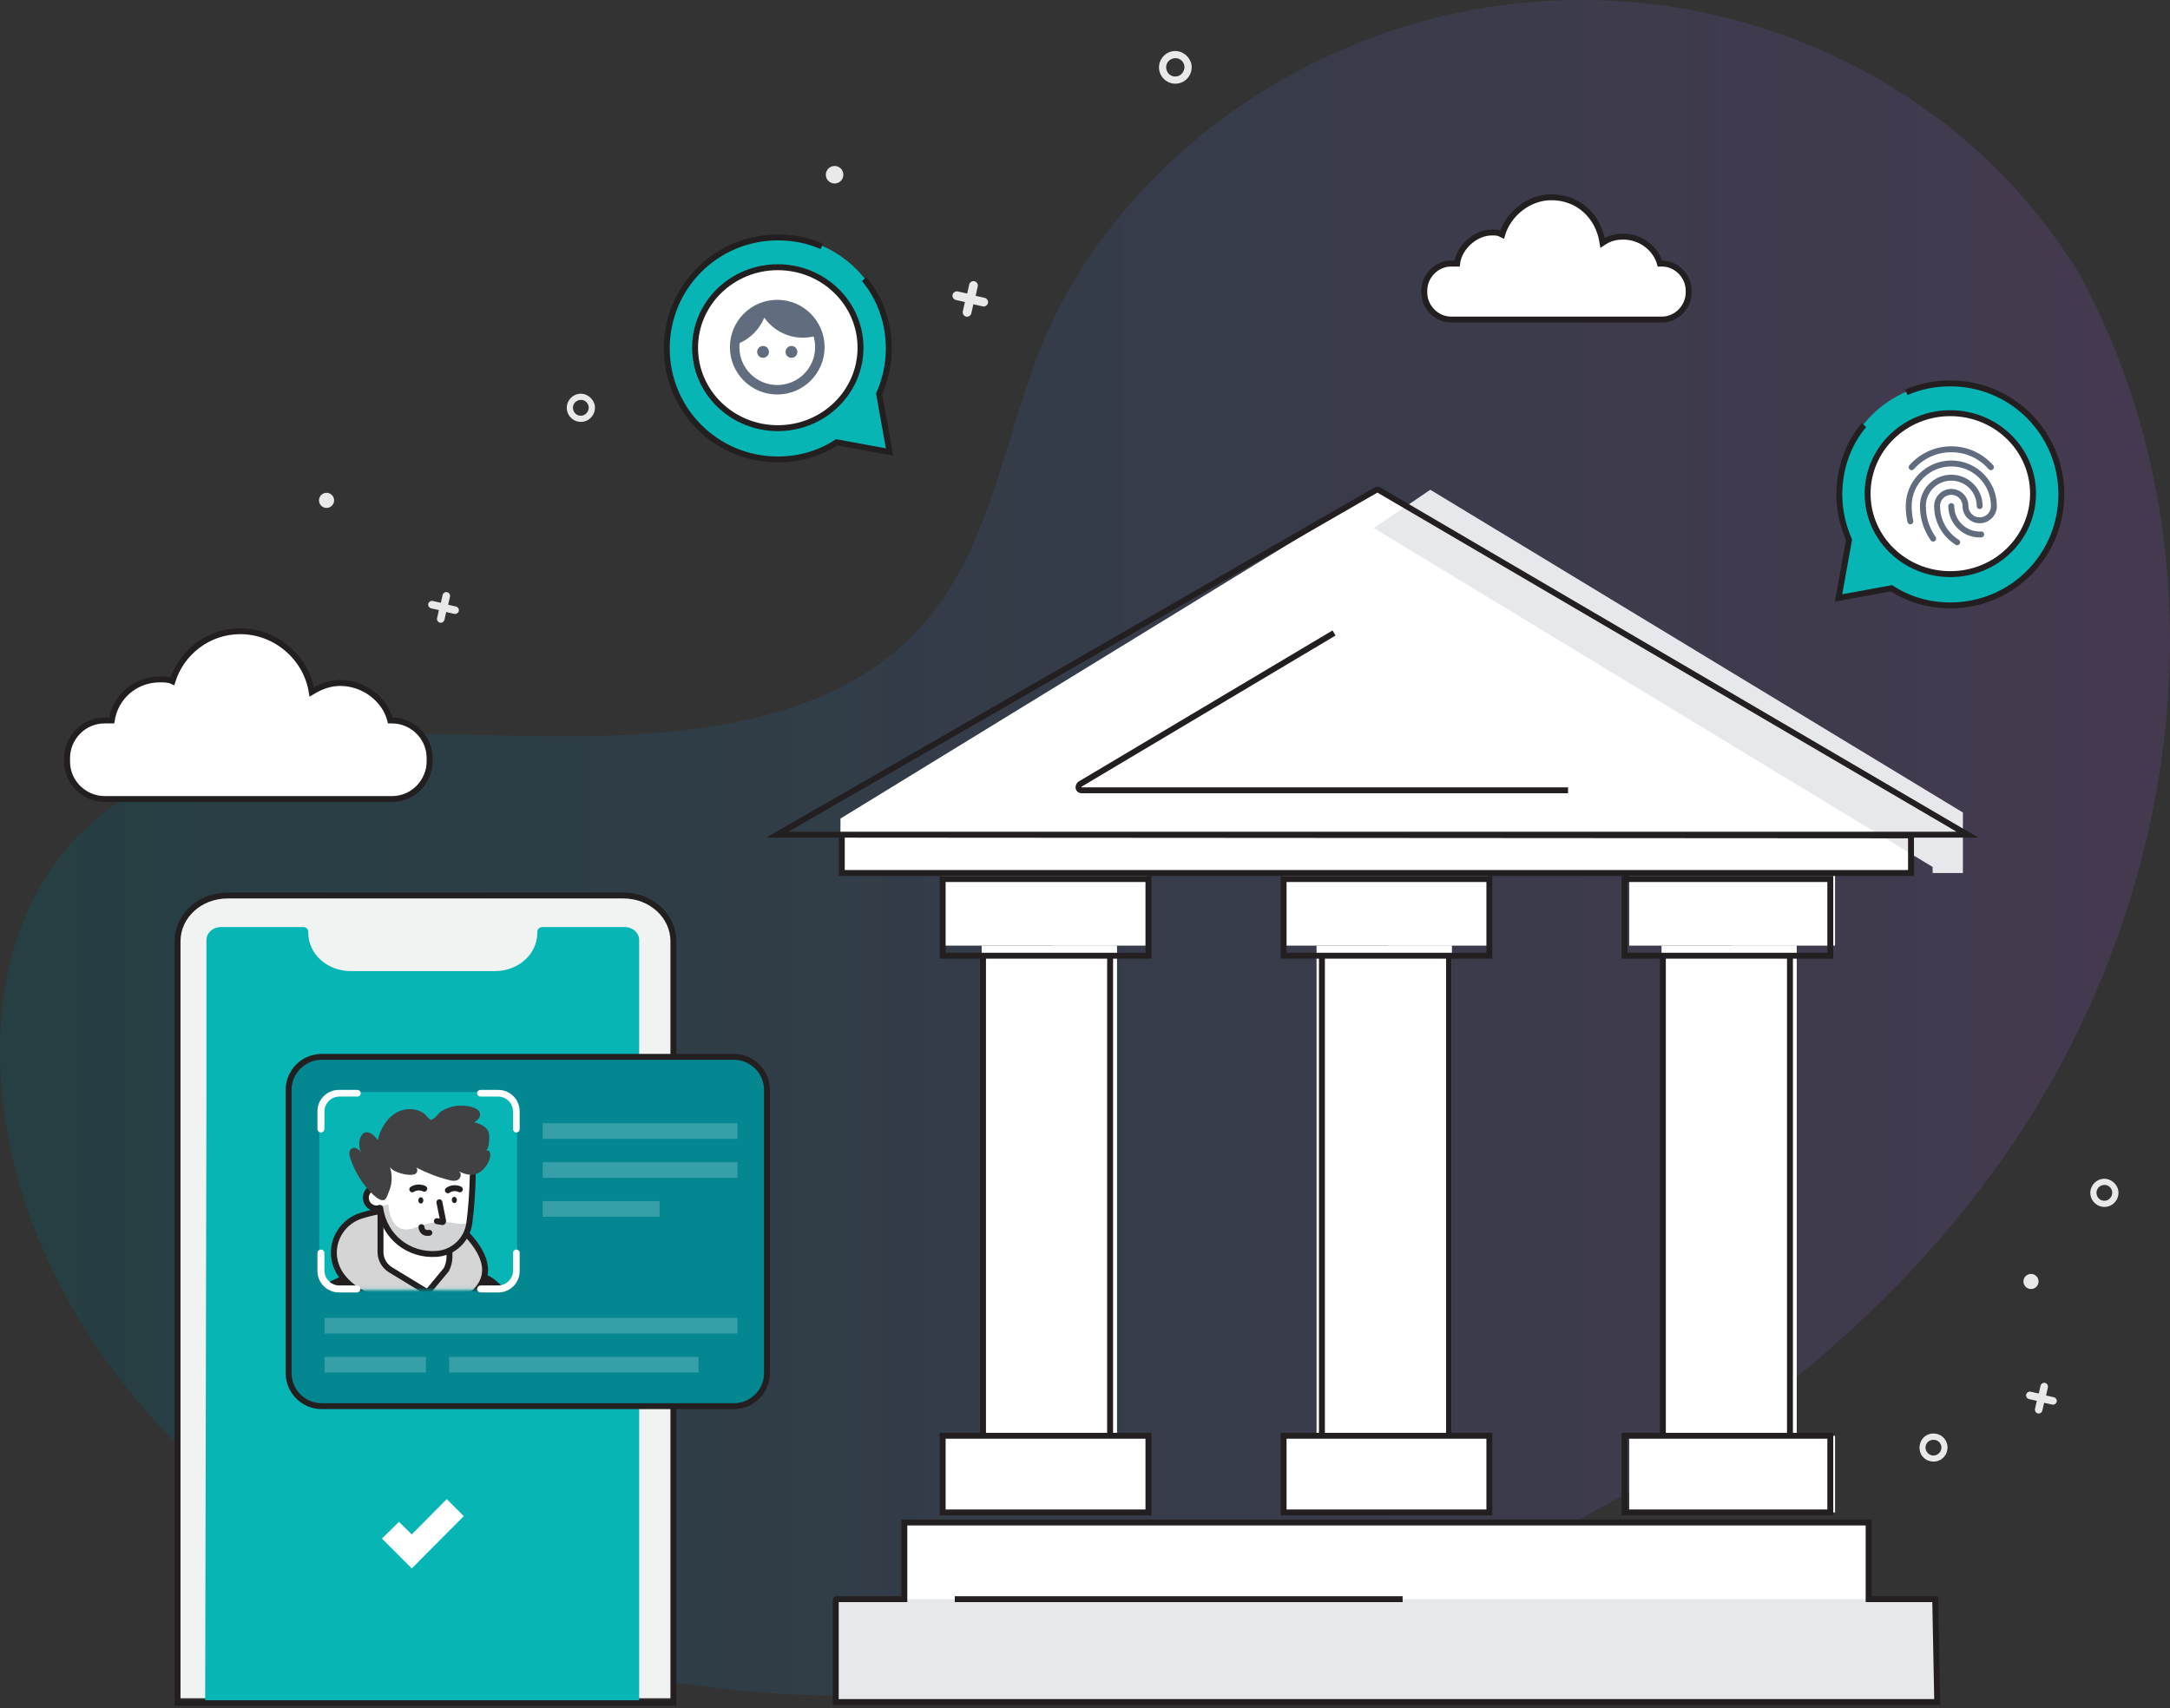 <svg width="550" height="433" viewBox="0 0 550 433" fill="none" xmlns="http://www.w3.org/2000/svg">
<rect x="0" y="0" width="550" height="433" fill="#333333" stroke="none"/>
<path opacity="0.3" d="M526.68 68.777L523.371 63.843C495.523 22.269 445.174 -2.795 392.076 0.249C385.229 0.64 378.423 1.483 371.712 2.774C323.45 12.135 281.45 45.2 264.039 87.546C253.857 112.449 250.943 141.133 231.508 160.894C206.219 186.626 163.289 187.41 125.553 186.361C87.817 185.312 44.849 186.211 19.687 212.036C3.931 228.177 -1.084 251.235 0.189 272.875C3.587 330.254 47.662 381.535 103.815 407.026C159.968 432.516 225.997 434.799 287.394 423.593C373.481 407.879 455.229 364.737 504.407 298.112C553.586 231.486 566.02 140.706 526.68 68.777Z" fill="url(#paint0_linear_2290_7748)"/>
<path d="M377.101 81H367.752C364.116 81 361 77.847 361 74.169V73.644C361 69.966 364.116 66.814 367.752 66.814H369.31C369.829 62.61 373.985 58.932 378.14 58.932C379.178 58.932 379.698 58.932 380.736 59.458C382.295 54.203 387.488 50 393.202 50C399.953 50 405.147 54.729 406.186 61.559C407.744 60.508 409.302 59.983 411.38 59.983C416.054 59.983 419.69 63.136 420.729 66.814H421.248C424.884 66.814 428 69.966 428 73.644V74.169C428 77.847 424.884 81 421.248 81H410.86H377.101Z" fill="white" stroke="#231F20" stroke-width="1.5" stroke-miterlimit="10"/>
<path d="M146.297 99.924C144.446 100.42 143.253 102.363 143.772 104.297C144.268 106.148 146.21 107.341 148.145 106.822C149.996 106.326 151.189 104.384 150.67 102.449C150.068 100.537 148.148 99.428 146.297 99.924ZM147.739 105.308C146.646 105.601 145.579 104.985 145.286 103.892C144.993 102.798 145.609 101.731 146.703 101.438C147.796 101.145 148.863 101.761 149.156 102.855C149.426 103.864 148.749 105.038 147.739 105.308Z" fill="#E9E9E9"/>
<path d="M55.525 171.464C56.88 172.819 59.158 172.881 60.575 171.464C61.929 170.11 61.991 167.831 60.575 166.415C59.22 165.06 56.941 164.998 55.525 166.415C54.17 167.892 54.17 170.109 55.525 171.464ZM59.466 167.523C60.267 168.324 60.267 169.555 59.466 170.356C58.666 171.156 57.434 171.156 56.633 170.356C55.833 169.555 55.833 168.324 56.633 167.523C57.372 166.784 58.727 166.784 59.466 167.523Z" fill="#E9E9E9"/>
<path d="M83.265 128.69C84.287 128.416 84.894 127.365 84.62 126.343C84.346 125.321 83.296 124.714 82.273 124.988C81.251 125.262 80.645 126.313 80.919 127.335C81.193 128.357 82.243 128.964 83.265 128.69Z" fill="#E9E9E9"/>
<path d="M115.601 153.751L113.587 153.299L114.039 151.284C114.178 150.796 113.852 150.252 113.364 150.113C112.876 149.973 112.332 150.299 112.192 150.787L111.74 152.802L109.726 152.35C109.238 152.21 108.694 152.536 108.554 153.024C108.414 153.512 108.74 154.056 109.229 154.196L111.243 154.648L110.791 156.662C110.652 157.151 110.977 157.695 111.466 157.834C111.954 157.974 112.498 157.648 112.637 157.16L113.09 155.145L115.104 155.597C115.592 155.737 116.136 155.411 116.276 154.922C116.415 154.434 116.089 153.89 115.601 153.751Z" fill="#E9E9E9"/>
<path d="M532.449 298.924C530.598 299.42 529.406 301.363 529.924 303.297C530.42 305.148 532.363 306.341 534.297 305.822C536.148 305.326 537.341 303.384 536.822 301.449C536.22 299.537 534.3 298.428 532.449 298.924ZM533.892 304.308C532.798 304.601 531.731 303.985 531.438 302.892C531.145 301.798 531.761 300.731 532.855 300.438C533.948 300.145 535.015 300.761 535.308 301.855C535.579 302.864 534.901 304.038 533.892 304.308Z" fill="#E9E9E9"/>
<path d="M487.525 369.464C488.88 370.819 491.158 370.881 492.575 369.464C493.929 368.11 493.991 365.831 492.575 364.415C491.22 363.06 488.941 362.998 487.525 364.415C486.17 365.893 486.17 368.11 487.525 369.464ZM491.466 365.523C492.267 366.324 492.267 367.555 491.466 368.356C490.666 369.157 489.434 369.156 488.633 368.356C487.833 367.555 487.833 366.324 488.633 365.523C489.372 364.784 490.727 364.784 491.466 365.523Z" fill="#E9E9E9"/>
<path d="M515.265 326.69C516.287 326.416 516.894 325.365 516.62 324.343C516.346 323.321 515.296 322.714 514.274 322.988C513.251 323.262 512.645 324.313 512.919 325.335C513.193 326.357 514.243 326.963 515.265 326.69Z" fill="#E9E9E9"/>
<path d="M520.603 354.194L518.589 353.742L519.04 351.728C519.18 351.239 518.854 350.696 518.366 350.556C517.878 350.416 517.334 350.742 517.194 351.231L516.742 353.245L514.728 352.793C514.24 352.653 513.696 352.979 513.556 353.468C513.416 353.956 513.742 354.5 514.231 354.639L516.245 355.091L515.793 357.106C515.653 357.594 515.979 358.138 516.468 358.278C516.956 358.417 517.5 358.091 517.639 357.603L518.091 355.589L520.106 356.04C520.594 356.18 521.138 355.854 521.278 355.366C521.417 354.878 521.091 354.334 520.603 354.194Z" fill="#E9E9E9"/>
<path d="M296.826 13.072C294.679 13.647 293.295 15.901 293.897 18.145C294.472 20.292 296.725 21.675 298.97 21.074C301.117 20.499 302.5 18.245 301.899 16.001C301.2 13.783 298.973 12.497 296.826 13.072ZM298.499 19.317C297.231 19.657 295.993 18.943 295.653 17.674C295.313 16.406 296.028 15.168 297.296 14.829C298.565 14.489 299.802 15.203 300.142 16.472C300.456 17.643 299.67 19.004 298.499 19.317Z" fill="#E9E9E9"/>
<path d="M179.929 96.06C181.501 97.632 184.144 97.703 185.787 96.06C187.358 94.489 187.43 91.846 185.787 90.202C184.215 88.631 181.572 88.559 179.929 90.202C178.357 91.917 178.357 94.489 179.929 96.06ZM184.501 91.488C185.43 92.417 185.43 93.846 184.501 94.774C183.572 95.703 182.143 95.703 181.215 94.774C180.286 93.846 180.286 92.417 181.215 91.488C182.072 90.631 183.644 90.631 184.501 91.488Z" fill="#E9E9E9"/>
<path d="M212.108 46.441C213.294 46.123 213.998 44.904 213.68 43.718C213.362 42.533 212.144 41.829 210.958 42.147C209.772 42.465 209.069 43.683 209.386 44.869C209.704 46.055 210.923 46.758 212.108 46.441Z" fill="#E9E9E9"/>
<path d="M249.618 75.512L247.281 74.988L247.805 72.651C247.967 72.085 247.589 71.454 247.023 71.292C246.456 71.13 245.825 71.508 245.663 72.074L245.139 74.411L242.802 73.887C242.236 73.725 241.605 74.103 241.443 74.669C241.281 75.236 241.659 75.867 242.225 76.029L244.562 76.553L244.038 78.89C243.876 79.456 244.254 80.087 244.82 80.249C245.387 80.411 246.018 80.033 246.18 79.467L246.704 77.13L249.041 77.654C249.607 77.816 250.238 77.438 250.4 76.871C250.562 76.305 250.184 75.674 249.618 75.512Z" fill="#E9E9E9"/>
<path d="M349.029 124.149L213.019 207.494V221.299H484.016V205.96L349.029 124.149Z" fill="white"/>
<path d="M362.52 124.149L348.203 133.864L489.838 219.766V221.299H497.508V205.96L362.52 124.149Z" fill="#E6E8EB"/>
<path d="M455.385 239.706H421.127V363.956H455.385V239.706Z" fill="white"/>
<path d="M455.38 239.706H439.018V363.956H455.38V239.706Z" fill="white"/>
<path d="M367.946 239.706H333.688V363.956H367.946V239.706Z" fill="white"/>
<path d="M367.948 239.706H351.586V363.956H367.948V239.706Z" fill="white"/>
<path d="M283.07 239.706H248.812V363.956H283.07V239.706Z" fill="white"/>
<path d="M283.07 239.706H266.708V363.956H283.07V239.706Z" fill="white"/>
<path d="M473.279 405.374V385.944H228.87V405.374H211.996C211.485 405.374 211.485 405.374 211.485 405.885V431.451H490.664V405.885C490.664 405.374 490.664 405.374 490.152 405.374H473.279Z" fill="white"/>
<path d="M211.996 405.374C211.485 405.374 211.485 405.374 211.996 405.374L211.485 431.451H490.664V405.885C490.664 405.374 490.664 405.374 490.152 405.374H211.996Z" fill="#E6E8EB"/>
<path d="M377.149 363.958H324.995V383.388H377.149V363.958Z" fill="white"/>
<path d="M465.103 363.958H412.949V383.388H465.103V363.958Z" fill="white"/>
<path d="M290.739 363.958H238.585V383.388H290.739V363.958Z" fill="white"/>
<path d="M377.149 220.277H324.995V239.707H377.149V220.277Z" fill="white"/>
<path d="M465.103 220.277H412.949V239.707H465.103V220.277Z" fill="white"/>
<path d="M290.739 220.277H238.585V239.707H290.739V220.277Z" fill="white"/>
<path d="M355.504 405.373H241.992M249.15 241.752V363.957M281.363 241.752V363.957M335.051 241.752V363.957M367.264 241.752V363.957M421.464 363.957V241.752M453.677 363.957V241.752M338.119 160.453L273.693 198.802C273.182 199.313 273.182 200.335 274.204 200.335H397.432M490.491 405.373L491.003 431.451H211.824V405.885C211.824 405.373 211.824 405.373 212.335 405.373H229.209V385.943H473.618V405.373H490.491ZM291.078 383.387V363.957H238.924V383.387H291.078ZM377.49 383.387V363.957H325.336V383.387H377.49ZM463.903 383.387V363.957H411.749V383.387H463.903ZM238.924 222.833V242.263H291.078V222.833H238.924ZM213.358 211.584V221.299H484.355V211.754L213.358 211.584ZM325.336 222.833V242.263H377.49V222.833H325.336ZM411.749 222.833V242.263H463.903V222.833H411.749ZM498.672 211.584L349.368 124.149C349.368 124.149 349.368 124.149 348.857 124.149L197 211.584H498.672Z" stroke="#231F20" stroke-width="1.5" stroke-miterlimit="10"/>
<path d="M39.63 202.545H26.505C21.526 202.545 17 198.472 17 193.04V192.135C17 187.157 21.073 182.63 26.505 182.63H28.315C29.22 176.747 34.199 172.22 40.536 172.22C41.441 172.22 42.799 172.22 43.704 172.673C45.967 165.431 52.756 160 60.903 160C69.955 160 77.65 166.789 79.007 175.389C81.27 174.031 83.534 173.126 86.249 173.126C92.133 173.126 97.564 177.199 98.922 182.63H99.375C104.353 182.63 108.88 186.704 108.88 192.135V193.04C108.88 198.019 104.806 202.545 99.375 202.545H85.344H39.63Z" fill="white" stroke="#231F20" stroke-width="1.5" stroke-miterlimit="10"/>
<path d="M158.003 227H57.672C50.65 227 45 232.14 45 238.529V430.475H170.676V238.529C170.676 232.14 165.026 227 158.003 227Z" fill="#F1F2F2"/>
<path d="M158.003 227H57.672C50.65 227 45 232.17 45 238.596V431.672H170.676V238.596C170.676 232.17 165.026 227 158.003 227Z" stroke="#231F20" stroke-width="1.5" stroke-miterlimit="10" stroke-linecap="round"/>
<path d="M52 431L52.325 277.886V238.305C52.325 236.469 53.948 235 55.978 235H76.841C77.572 235 78.14 235.514 78.14 236.175V236.469C78.14 241.83 82.93 246.162 88.856 246.162H125.469C131.395 246.162 136.184 241.83 136.184 236.469V236.175C136.184 235.514 136.753 235 137.483 235H158.347C160.376 235 162 236.469 162 238.305V431H52Z" fill="#07B6B4"/>
<path d="M104.37 397.577L96.806 390.013L101.117 385.784L104.37 388.956L113.235 380.009L117.545 384.32L104.37 397.577Z" fill="white"/>
<path d="M81.551 267.902H185.998C190.631 267.902 194.401 271.671 194.401 276.304V348.044C194.401 352.678 190.631 356.448 185.998 356.448H81.551C76.918 356.448 73.148 352.677 73.148 348.044V276.304C73.149 271.671 76.918 267.902 81.551 267.902Z" fill="#058792" stroke="#231F20" stroke-width="1.5"/>
<path opacity="0.2" d="M186.917 284.726H137.555V288.675H186.917V284.726Z" fill="white"/>
<path opacity="0.2" d="M167.172 304.471H137.555V308.42H167.172V304.471Z" fill="white"/>
<path opacity="0.2" d="M186.917 294.599H137.555V298.548H186.917V294.599Z" fill="white"/>
<path opacity="0.2" d="M186.921 334.088H82.273V338.037H186.921V334.088Z" fill="white"/>
<path opacity="0.2" d="M107.941 343.961H82.273V347.91H107.941V343.961Z" fill="white"/>
<path opacity="0.2" d="M177.046 343.961H113.863V347.91H177.046V343.961Z" fill="white"/>
<path d="M126.045 276.8H85.925C83.164 276.8 80.925 279.038 80.925 281.8V321.919C80.925 324.681 83.164 326.919 85.925 326.919H126.045C128.806 326.919 131.045 324.681 131.045 321.919V281.8C131.045 279.038 128.806 276.8 126.045 276.8Z" fill="#07B6B4"/>
<mask id="mask0_2290_7748" style="mask-type:alpha" maskUnits="userSpaceOnUse" x="80" y="276" width="52" height="51">
<path d="M126.045 276.8H85.925C83.164 276.8 80.925 279.038 80.925 281.8V321.919C80.925 324.681 83.164 326.919 85.925 326.919H126.045C128.806 326.919 131.045 324.681 131.045 321.919V281.8C131.045 279.038 128.806 276.8 126.045 276.8Z" fill="#1E939D"/>
</mask>
<g mask="url(#mask0_2290_7748)">
<path d="M125.893 325.914C125.893 325.914 167.723 360.161 169.639 376.367C169.639 376.367 168.442 379.321 166.286 381.556C164.77 383.073 162.455 383.152 160.698 381.955L125.893 357.687V325.914Z" fill="#D5D5D5"/>
<path d="M125.893 325.914C125.893 325.914 167.723 360.161 169.639 376.367C169.639 376.367 168.442 379.321 166.286 381.556C164.77 383.073 162.455 383.152 160.698 381.955L125.893 357.687V325.914Z" stroke="#231F20" stroke-width="1.5" stroke-miterlimit="10" stroke-linecap="round"/>
<path d="M98.831 322.402L88.613 323.44L79.911 351.061V380.917C79.911 385.946 83.983 389.938 88.932 389.938H122.381C127.41 389.938 131.481 385.787 131.401 380.758L130.284 335.574C130.124 329.986 126.612 325.116 121.423 323.2H121.343L98.831 322.402Z" fill="#D5D5D5"/>
<path d="M131.401 354.334V380.837C131.481 385.866 127.41 390.018 122.381 390.018H88.932C83.903 390.018 79.911 385.946 79.911 380.997V351.14L88.293 324.637C88.533 323.998 89.092 323.439 89.81 323.439L98.831 322.482L121.343 323.36C122.7 323.599 124.057 324.238 125.095 325.116L129.805 329.347" stroke="#231F20" stroke-width="1.5" stroke-miterlimit="10" stroke-linecap="round"/>
<path d="M88.616 323.439C88.616 323.439 61.713 334.376 52.054 351.06C42.394 367.744 67.541 382.513 67.541 382.513C67.541 382.513 73.288 382.274 75.444 375.887C75.444 375.887 75.045 365.829 70.415 360.161C69.856 359.442 70.016 358.404 70.734 357.925L90.133 344.913L91.49 325.594L88.616 323.439Z" fill="#D5D5D5"/>
<path d="M84.624 348.586L70.733 357.926C70.015 358.405 69.855 359.443 70.414 360.161C75.044 365.829 75.443 375.888 75.443 375.888C73.288 382.274 67.54 382.513 67.54 382.513C67.54 382.513 42.314 367.745 52.053 351.06C61.713 334.376 88.615 323.439 88.615 323.439L92.766 323.04" stroke="#231F20" stroke-width="1.5" stroke-miterlimit="10" stroke-linecap="round"/>
<path d="M101.308 331.183L113.043 326.314C113.043 326.314 114.64 325.036 116.077 322.961L98.833 322.322L88.615 323.36C88.615 323.36 85.821 324.477 81.67 326.633C87.019 334.456 101.308 331.183 101.308 331.183Z" fill="#231F20"/>
<path d="M125.973 325.994C124.696 324.797 123.179 323.919 121.503 323.28H121.423L98.911 322.402L97.634 322.562C100.109 324.877 102.344 326.313 102.344 326.313L113.999 331.263C113.999 331.183 123.419 332.221 125.973 325.994Z" fill="#231F20"/>
<path d="M119.352 313.939C110.97 304.12 98.596 306.036 91.811 308.111C87.181 309.469 84.147 314.019 84.786 318.809C86.143 328.628 101.39 331.182 101.39 331.182H114.083C114.004 331.182 130.049 326.472 119.352 313.939Z" fill="#D5D5D5"/>
<path d="M101.307 331.182C101.307 331.182 86.059 328.628 84.702 318.809C84.063 314.019 87.097 309.469 91.727 308.112C98.513 306.036 110.966 304.2 119.268 313.939C129.966 326.472 113.92 331.182 113.92 331.182" stroke="#231F20" stroke-width="1.5" stroke-miterlimit="10" stroke-linecap="round"/>
<path d="M95.625 306.327C97.12 306.224 98.249 304.928 98.146 303.433C98.043 301.938 96.747 300.809 95.252 300.912C93.756 301.015 92.627 302.311 92.731 303.806C92.834 305.302 94.129 306.431 95.625 306.327Z" fill="white"/>
<path d="M95.625 306.327C97.12 306.224 98.249 304.928 98.146 303.433C98.043 301.938 96.747 300.809 95.252 300.912C93.756 301.015 92.627 302.311 92.731 303.806C92.834 305.302 94.129 306.431 95.625 306.327Z" stroke="#231F20" stroke-width="1.5" stroke-miterlimit="10" stroke-linecap="round"/>
<path d="M96.439 307.393V317.931C96.439 319.448 97.238 320.805 98.515 321.603L108.813 327.031L113.922 320.406V310.427L96.439 307.393Z" fill="white"/>
<path d="M96.439 307.393V317.372C96.439 319.208 97.397 320.884 98.914 321.842L107.695 327.191C108.095 327.431 108.494 327.351 108.813 327.031L113.124 321.842C113.603 320.884 113.922 319.767 113.922 318.649V316.813" stroke="#231F20" stroke-width="1.5" stroke-miterlimit="10" stroke-linecap="round"/>
<path d="M110.568 317.93C103.703 318.409 97.556 313.54 96.439 306.754L94.124 292.704C94.124 292.704 117.354 284.961 119.11 290.948C120.467 295.738 119.749 304.04 118.951 310.027C118.312 314.338 114.879 317.611 110.568 317.93Z" fill="white"/>
<path d="M97.225 309.428L96.489 305.703L98.452 305.331C98.452 305.331 98.656 313.749 105.242 311.179C114.363 307.64 116.612 312.11 119.23 309.242C119.189 309.465 119.189 309.689 119.189 309.875C119.189 309.912 119.189 309.987 119.189 310.024C118.985 313.935 115.917 317.212 111.745 317.808C105.364 318.777 99.188 315.164 97.225 309.428Z" fill="#D1D3D4"/>
<path d="M119.828 298.054C119.748 301.806 119.429 306.675 118.95 310.028C118.391 314.339 114.878 317.612 110.568 317.851C103.702 318.33 97.396 313.62 96.358 306.196" stroke="#231F20" stroke-width="1.5" stroke-miterlimit="10" stroke-linecap="round"/>
<path d="M103.785 297.814C101.869 297.734 99.155 296.776 98.836 295.738C98.836 295.818 98.915 295.978 98.915 296.058C99.315 297.494 99.394 299.011 99.075 300.528C98.836 301.486 98.437 302.444 98.037 303.402C97 305.956 93.727 301.965 92.928 301.087C91.092 298.852 89.655 296.297 88.777 293.583C88.458 292.705 88.378 291.587 89.176 291.108C90.054 290.629 91.012 291.427 91.651 292.226C90.374 290.549 91.172 285.839 93.966 287.276C94.685 287.675 95.243 288.314 95.722 289.032C96.441 286.079 98.117 283.205 100.831 281.848C102.907 280.81 105.541 280.89 107.457 282.247C107.936 282.566 108.415 283.444 108.894 283.684C109.533 284.003 109.054 284.003 109.772 283.604C110.571 283.205 111.05 282.247 111.848 281.688C112.966 280.97 114.403 280.491 115.68 280.331C117.117 280.171 118.554 280.251 119.911 280.73C120.709 280.97 121.587 281.528 121.667 282.327C121.827 283.285 120.949 284.003 120.15 284.562C120.629 284.562 121.028 284.722 121.428 284.881C122.705 285.36 123.822 286.238 123.982 287.675C124.062 288.234 124.062 291.427 123.024 291.667C124.381 291.268 124.381 292.784 124.142 293.663C123.743 295.1 122.705 296.457 121.428 297.255C119.671 298.293 117.915 297.654 116.239 296.936C117.037 297.255 116.877 298.532 116.159 299.011C115.44 299.49 114.482 299.331 113.684 299.091C110.81 298.373 108.016 297.255 105.382 295.898C105.941 296.217 105.861 297.095 105.382 297.494C105.142 297.734 104.504 297.814 103.785 297.814Z" fill="#414042"/>
<path d="M111.369 304.759L112.327 309.549C112.327 309.629 112.247 309.788 112.167 309.788L110.73 309.549" stroke="#231F20" stroke-width="1.5" stroke-miterlimit="10" stroke-linecap="round"/>
<path d="M106.82 311.065C106.82 311.065 106.9 312.822 108.816 312.502" stroke="#231F20" stroke-width="1.5" stroke-miterlimit="10" stroke-linecap="round"/>
<path d="M113.519 301.725C113.519 301.725 114.876 300.687 116.553 301.486" stroke="#231F20" stroke-width="1.5" stroke-miterlimit="10" stroke-linecap="round"/>
<path d="M104.5 301.486C104.5 301.486 105.857 300.528 107.534 301.326" stroke="#231F20" stroke-width="1.5" stroke-miterlimit="10" stroke-linecap="round"/>
<path d="M115.213 304.978C115.565 304.953 115.825 304.577 115.795 304.137C115.765 303.698 115.455 303.361 115.103 303.385C114.751 303.409 114.49 303.785 114.521 304.225C114.551 304.665 114.861 305.002 115.213 304.978Z" fill="#231F20"/>
<path d="M106.668 305.082C107.02 305.081 107.305 304.723 107.304 304.282C107.302 303.841 107.015 303.484 106.663 303.486C106.31 303.487 106.025 303.845 106.027 304.286C106.028 304.727 106.315 305.083 106.668 305.082Z" fill="#231F20"/>
</g>
<path d="M81.476 281.769C81.476 279.251 83.517 277.21 86.035 277.21H90.594C90.642 277.21 90.682 277.171 90.682 277.122C90.682 277.073 90.642 277.033 90.594 277.033H85.858C83.291 277.033 81.21 279.114 81.21 281.681V286.195C81.21 286.269 81.269 286.328 81.343 286.328C81.416 286.328 81.476 286.269 81.476 286.195V281.769Z" fill="white" stroke="white" stroke-width="1.5" stroke-miterlimit="10"/>
<path d="M121.751 277.032C121.702 277.032 121.663 277.071 121.663 277.12C121.663 277.169 121.702 277.209 121.751 277.209H126.222C128.739 277.209 130.78 279.25 130.78 281.768V286.238C130.78 286.287 130.82 286.327 130.869 286.327C130.918 286.327 130.958 286.287 130.958 286.238V281.679C130.958 279.113 128.877 277.032 126.31 277.032H121.751Z" fill="white" stroke="white" stroke-width="1.5" stroke-miterlimit="10"/>
<path d="M130.784 322.047C130.784 324.565 128.743 326.606 126.225 326.606H121.799C121.726 326.606 121.667 326.665 121.667 326.738C121.667 326.812 121.726 326.871 121.799 326.871H126.314C128.881 326.871 130.962 324.791 130.962 322.224V317.576C130.962 317.527 130.922 317.488 130.873 317.488C130.824 317.488 130.784 317.527 130.784 317.576V322.047Z" fill="white" stroke="white" stroke-width="1.5" stroke-miterlimit="10"/>
<path d="M90.461 326.871C90.534 326.871 90.594 326.812 90.594 326.738C90.594 326.665 90.534 326.606 90.461 326.606H86.034C83.517 326.606 81.476 324.564 81.476 322.047V317.62C81.476 317.547 81.416 317.488 81.343 317.488C81.269 317.488 81.21 317.547 81.21 317.62V322.179C81.21 324.771 83.311 326.871 85.902 326.871H90.461Z" fill="white" stroke="white" stroke-width="1.5" stroke-miterlimit="10"/>
<path d="M466 151.384L468.644 136.655C467.133 133.256 466.189 129.291 466.189 125.136C466.189 109.652 478.652 97 494.325 97C509.81 97 522.461 109.463 522.461 125.136C522.461 140.621 509.998 153.273 494.325 153.273C488.849 153.273 483.75 151.762 479.407 148.929L466 151.384Z" fill="#07B6B4"/>
<path d="M483.184 99.455C486.583 97.944 490.36 97.189 494.325 97.189C509.81 97.189 522.461 109.652 522.461 125.325C522.461 140.809 509.998 153.461 494.325 153.461C488.849 153.461 483.75 151.951 479.407 149.118L466 151.573L468.644 136.844C467.133 133.445 466.189 129.479 466.189 125.325C466.189 118.716 468.455 112.484 472.42 107.763" stroke="#231F20" stroke-width="1.5" stroke-miterlimit="10"/>
<path d="M494.324 104.737C505.922 104.737 515.29 113.889 515.29 125.136C515.29 136.384 505.922 145.536 494.324 145.536C482.726 145.536 473.358 136.384 473.358 125.136C473.358 113.889 482.726 104.737 494.324 104.737Z" fill="white" stroke="#231F20" stroke-width="1.5"/>
<path d="M489.969 136.54C488.331 134.202 487.367 131.357 487.367 128.286C487.367 124.308 490.59 121.084 494.565 121.084C498.541 121.084 501.763 124.308 501.763 128.286" stroke="#616D7E" stroke-width="1.5" stroke-linecap="round" stroke-linejoin="round"/>
<path d="M502.154 135.468C502.024 135.476 501.897 135.488 501.766 135.488C497.791 135.488 494.568 132.264 494.568 128.286" stroke="#616D7E" stroke-width="1.5" stroke-linecap="round" stroke-linejoin="round"/>
<path d="M496.064 137.458C493.005 135.551 490.968 132.157 490.968 128.286C490.968 126.297 492.58 124.685 494.568 124.685C496.556 124.685 498.168 126.297 498.168 128.286C498.168 130.275 499.78 131.887 501.767 131.887C503.755 131.887 505.367 130.275 505.367 128.286C505.367 122.319 500.532 117.483 494.569 117.483C488.606 117.483 483.771 122.319 483.771 128.286C483.771 129.616 483.92 130.911 484.194 132.159" stroke="#616D7E" stroke-width="1.5" stroke-linecap="round" stroke-linejoin="round"/>
<path d="M504.617 118.436C502.162 115.648 498.573 113.882 494.567 113.882C490.56 113.882 486.971 115.648 484.517 118.436" stroke="#616D7E" stroke-width="1.5" stroke-linecap="round" stroke-linejoin="round"/>
<path d="M225.461 114.384L222.817 99.655C224.328 96.256 225.272 92.291 225.272 88.136C225.272 72.652 212.809 60 197.136 60C181.651 60 169 72.463 169 88.136C169 103.621 181.463 116.273 197.136 116.273C202.612 116.273 207.711 114.762 212.054 111.929L225.461 114.384Z" fill="#07B6B4"/>
<path d="M208.277 62.455C204.878 60.944 201.101 60.189 197.136 60.189C181.651 60.189 169 72.652 169 88.325C169 103.809 181.463 116.461 197.136 116.461C202.612 116.461 207.711 114.951 212.054 112.118L225.461 114.573L222.817 99.844C224.328 96.445 225.272 92.479 225.272 88.325C225.272 81.716 223.006 75.484 219.041 70.763" stroke="#231F20" stroke-width="1.5" stroke-miterlimit="10"/>
<path d="M197.137 67.737C185.539 67.737 176.171 76.888 176.171 88.136C176.171 99.384 185.539 108.536 197.137 108.536C208.735 108.536 218.103 99.384 218.103 88.136C218.103 76.888 208.735 67.737 197.137 67.737Z" fill="white" stroke="#231F20" stroke-width="1.5"/>
<path d="M193.4 87.7C192.572 87.7 191.9 88.372 191.9 89.2C191.9 90.028 192.572 90.7 193.4 90.7C194.228 90.7 194.9 90.028 194.9 89.2C194.9 88.372 194.228 87.7 193.4 87.7ZM200.6 87.7C199.772 87.7 199.1 88.372 199.1 89.2C199.1 90.028 199.772 90.7 200.6 90.7C201.428 90.7 202.1 90.028 202.1 89.2C202.1 88.372 201.428 87.7 200.6 87.7ZM197 76C190.376 76 185 81.376 185 88C185 94.624 190.376 100 197 100C203.624 100 209 94.624 209 88C209 81.376 203.624 76 197 76ZM197 97.6C191.708 97.6 187.4 93.292 187.4 88C187.4 87.652 187.424 87.304 187.46 86.968C190.292 85.708 192.536 83.392 193.712 80.524C195.884 83.596 199.46 85.6 203.504 85.6C204.44 85.6 205.34 85.492 206.204 85.288C206.456 86.14 206.6 87.052 206.6 88C206.6 93.292 202.292 97.6 197 97.6Z" fill="#616D7E"/>
<defs>
<linearGradient id="paint0_linear_2290_7748" x1="0" y1="215" x2="550" y2="215" gradientUnits="userSpaceOnUse">
<stop stop-color="#025966"/>
<stop offset="1" stop-color="#6F4790"/>
</linearGradient>
</defs>
</svg>
